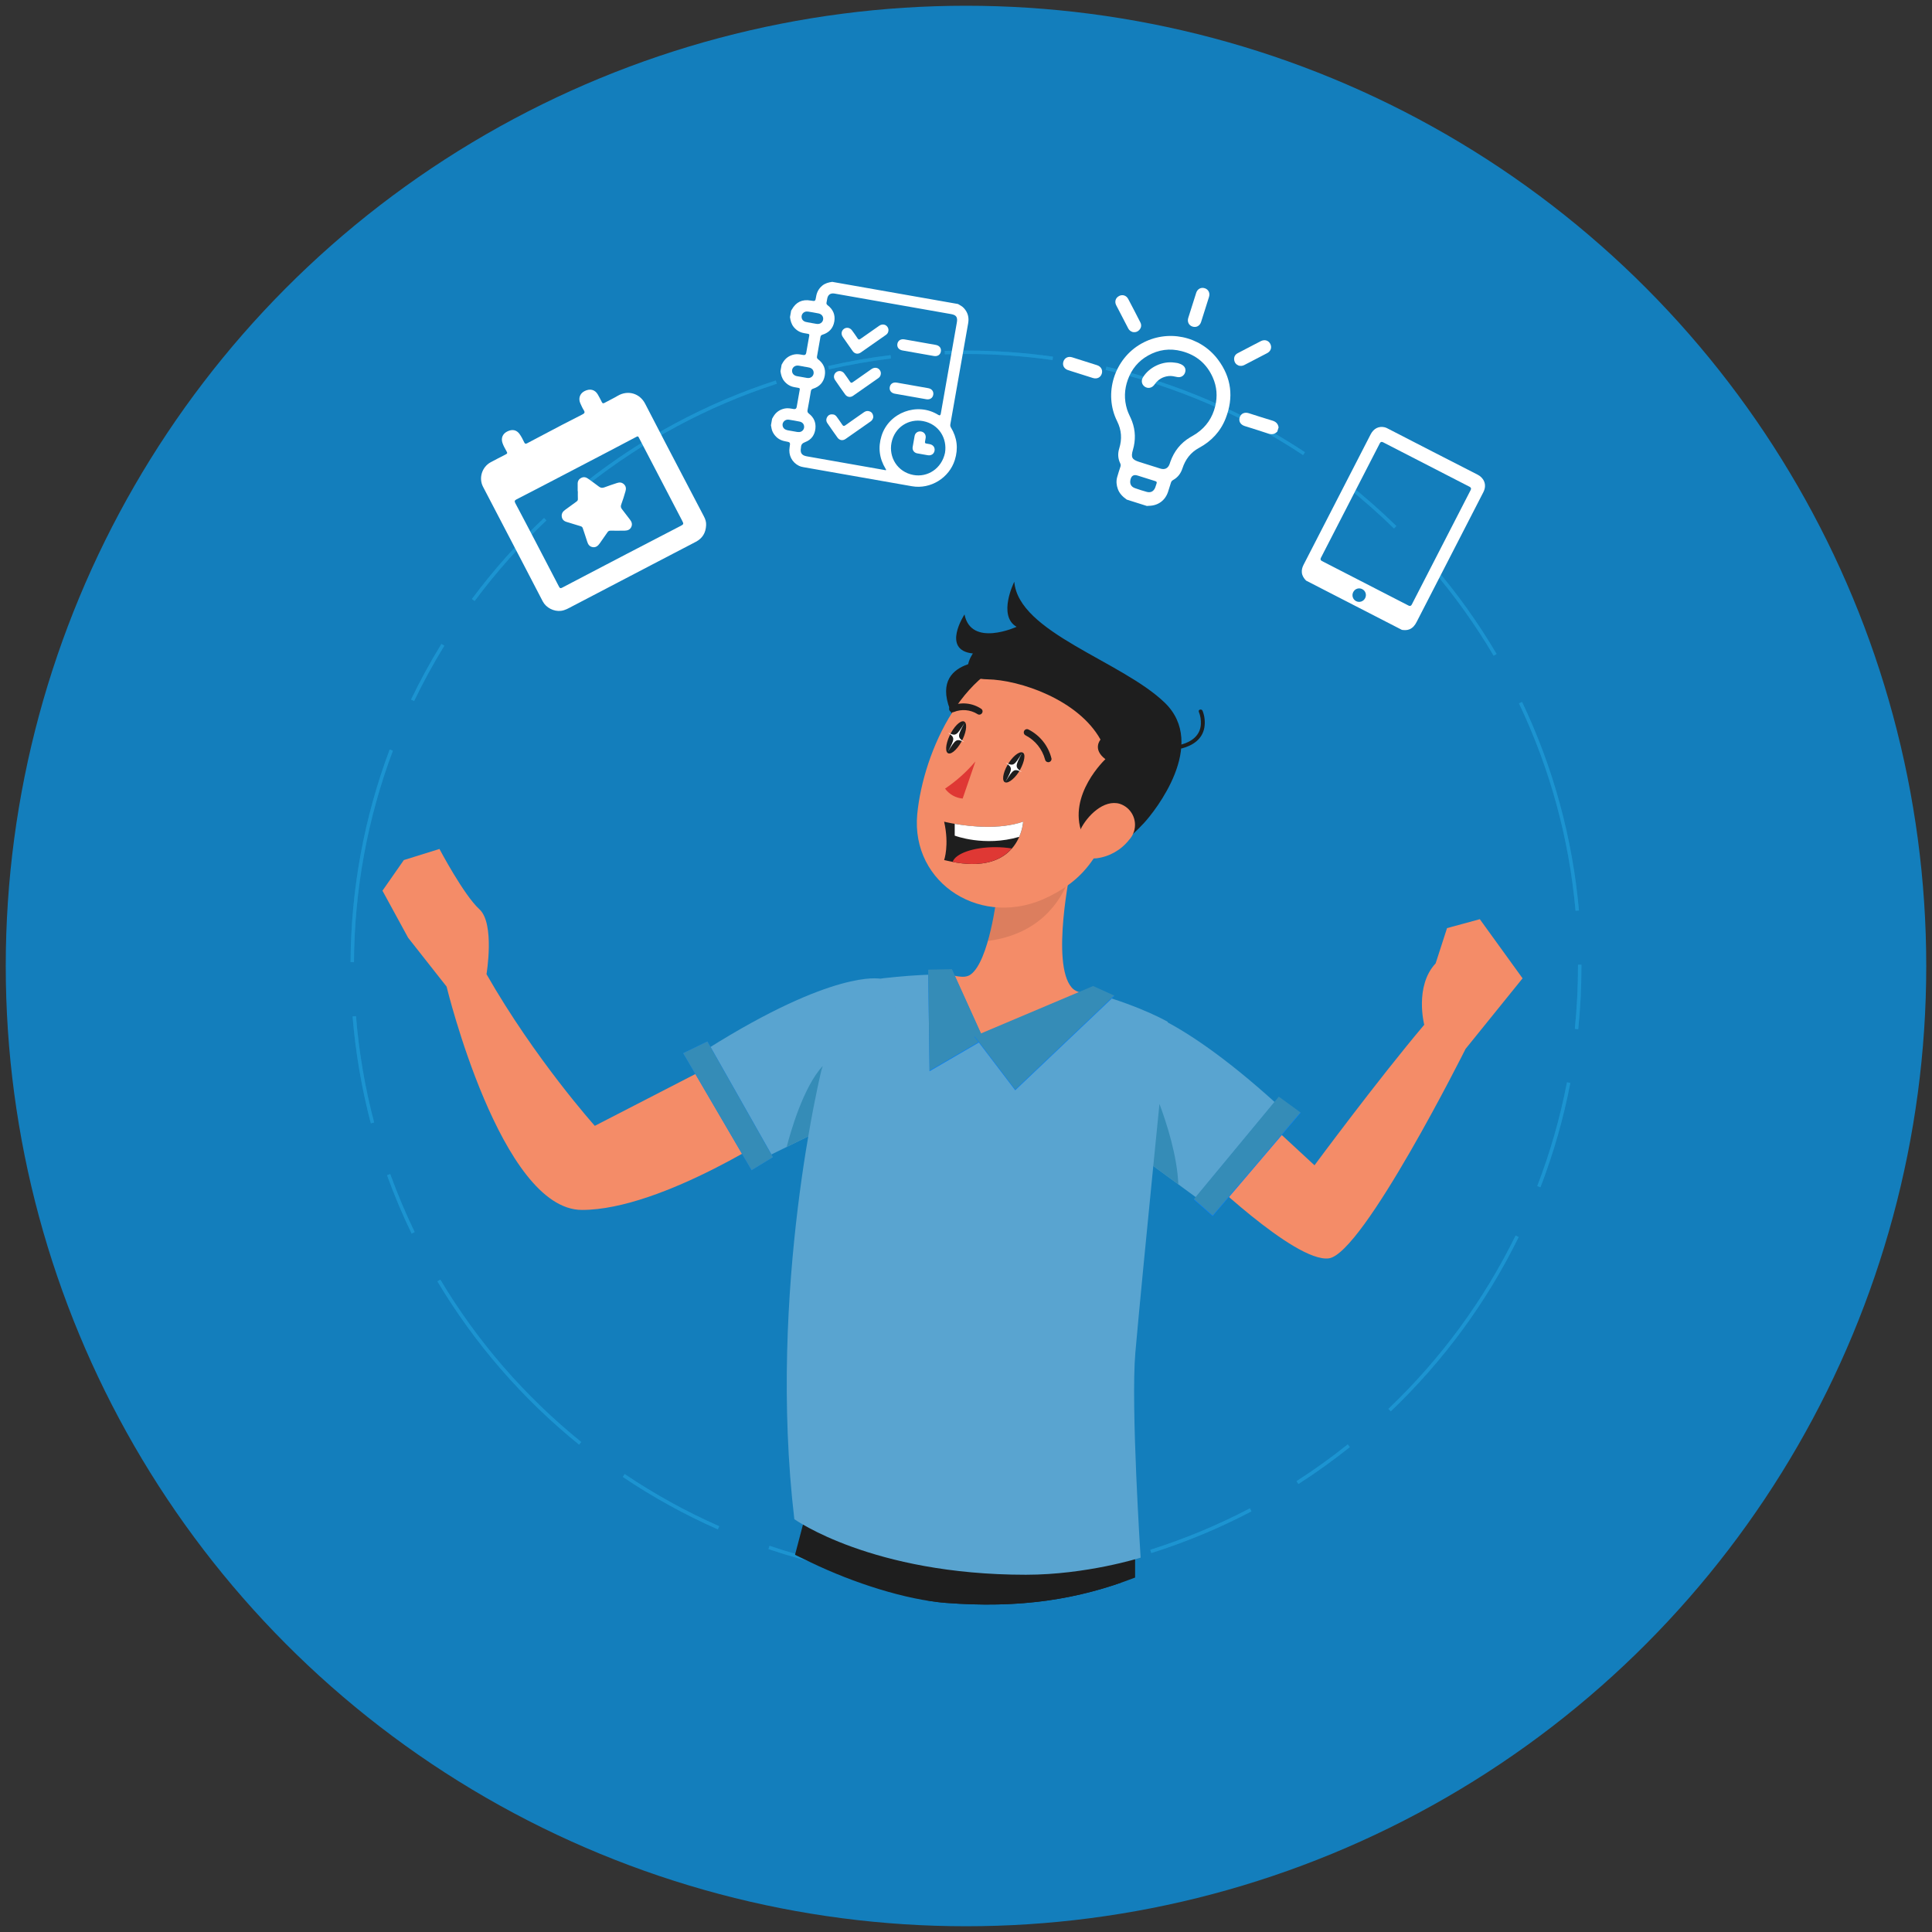 <?xml version="1.0" encoding="UTF-8"?> <svg xmlns="http://www.w3.org/2000/svg" xmlns:xlink="http://www.w3.org/1999/xlink" id="Layer_1" width="250" height="250" viewBox="0 0 250 250"><rect x="0" y="0" width="250" height="250" fill="#333333" stroke="none"/><defs><style>.cls-1{fill:#fff;}.cls-2{fill:#df3834;}.cls-3{fill:#137ebc;}.cls-4{fill:#f48c68;}.cls-5{fill:#1c94d1;}.cls-6{opacity:.4;}.cls-7{fill:#007cff;}.cls-8{fill:#358cb7;}.cls-9{opacity:.1;}.cls-10{clip-path:url(#clippath);}.cls-11{fill:none;}.cls-12{fill:#0072ab;}.cls-13{fill:#59a4d0;}.cls-14{fill:#1e1e1e;}</style><clipPath id="clippath"><circle class="cls-11" cx="380.531" cy="125" r="124.256"></circle></clipPath></defs><g class="cls-10"><rect class="cls-12" x="196.836" y="107.204" width="22.129" height="47.369"></rect><rect class="cls-12" x="219.884" y="107.204" width="27.192" height="47.369"></rect><polygon class="cls-12" points="218.965 106.384 218.965 64.364 219.884 64.364 219.884 106.384 247.076 106.384 247.076 63.432 196.836 63.432 196.836 106.384 218.965 106.384"></polygon></g><circle class="cls-3" cx="125" cy="125" r="124.256"></circle><path class="cls-5" d="m124.999,204.638c-3.599,0-7.218-.242-10.757-.72l.059-.438c9.187,1.242,18.752.856,27.794-1.133l.095.431c-5.61,1.234-11.394,1.86-17.191,1.86Zm-17.672-1.967c-2.659-.602-5.314-1.351-7.891-2.224l.142-.419c2.563.869,5.204,1.613,7.848,2.211l-.098.431Zm41.652-1.707l-.133-.421c4.431-1.397,8.768-3.202,12.891-5.365l.205.391c-4.146,2.175-8.508,3.99-12.963,5.395Zm-56.095-3.067c-4.277-1.887-8.414-4.169-12.297-6.784l.247-.367c3.862,2.601,7.976,4.87,12.229,6.747l-.178.404Zm75.129-5.864l-.239-.372c2.276-1.463,4.504-3.063,6.621-4.755l.276.345c-2.129,1.702-4.369,3.31-6.658,4.782Zm-93.079-5.096c-7.335-5.936-13.503-13.044-18.335-21.127l.379-.227c4.805,8.038,10.94,15.106,18.234,21.01l-.278.343Zm105.03-4.309l-.305-.32c6.796-6.483,12.334-14.029,16.461-22.428l.396.194c-4.15,8.446-9.719,16.034-16.552,22.553Zm-126.701-23.001c-1.187-2.453-2.257-4.995-3.182-7.554l.415-.151c.92,2.546,1.985,5.073,3.165,7.513l-.397.192Zm146.07-5.993l-.412-.159c1.672-4.338,2.966-8.854,3.845-13.423l.434.084c-.884,4.594-2.185,9.134-3.866,13.498Zm-151.345-8.271c-1.19-4.51-1.985-9.166-2.364-13.839l.44-.036c.377,4.646,1.168,9.277,2.351,13.762l-.427.113Zm156.233-12.179l-.439-.045c.274-2.686.413-5.425.413-8.14v-.165h.442v.165c0,2.73-.14,5.484-.415,8.185Zm-158.417-8.679l-.442-.003c.058-9.469,1.762-18.727,5.065-27.516l.414.155c-3.284,8.74-4.979,17.947-5.037,27.364Zm158.073-6.652c-.836-9.351-3.299-18.379-7.321-26.833l.399-.19c4.044,8.502,6.521,17.58,7.362,26.983l-.44.039Zm-150.289-27.139l-.398-.192c1.18-2.453,2.502-4.874,3.931-7.195l.376.231c-1.42,2.309-2.735,4.716-3.909,7.155Zm139.69-5.864c-2.358-4.002-5.09-7.824-8.119-11.359l.335-.288c3.046,3.554,5.793,7.397,8.165,11.422l-.381.224Zm-131.859-7.078l-.354-.263c2.79-3.75,5.932-7.279,9.338-10.488l.303.322c-3.387,3.191-6.512,6.7-9.287,10.43Zm118.964-9.383c-1.937-1.895-3.993-3.71-6.111-5.396l.275-.346c2.13,1.695,4.198,3.521,6.145,5.426l-.309.316Zm-104.385-5.611l-.274-.347c7.42-5.851,15.719-10.291,24.666-13.195l.136.42c-8.897,2.888-17.15,7.303-24.528,13.122Zm92.618-3.892c-7.835-5.18-16.431-8.885-25.547-11.012l.101-.43c9.167,2.14,17.811,5.865,25.69,11.074l-.244.369Zm-61.354-11.089l-.098-.431c2.65-.606,5.367-1.082,8.074-1.413l.053.438c-2.692.33-5.394.802-8.029,1.405Zm28.938-1.207c-3.683-.521-7.452-.786-11.201-.786h-.024c-.903,0-1.818.015-2.718.046l-.015-.442c.913-.031,1.824-.051,2.757-.046,3.77,0,7.56.266,11.263.791l-.062.437Z"></path><g class="cls-6"><path class="cls-5" d="m124.999,204.638c-3.599,0-7.218-.242-10.757-.72l.059-.438c9.187,1.242,18.752.856,27.794-1.133l.095.431c-5.61,1.234-11.394,1.86-17.191,1.86Zm-17.672-1.967c-2.659-.602-5.314-1.351-7.891-2.224l.142-.419c2.563.869,5.204,1.613,7.848,2.211l-.098.431Zm41.652-1.707l-.133-.421c4.431-1.397,8.768-3.202,12.891-5.365l.205.391c-4.146,2.175-8.508,3.99-12.963,5.395Zm-56.095-3.067c-4.277-1.887-8.414-4.169-12.297-6.784l.247-.367c3.862,2.601,7.976,4.87,12.229,6.747l-.178.404Zm75.129-5.864l-.239-.372c2.276-1.463,4.504-3.063,6.621-4.755l.276.345c-2.129,1.702-4.369,3.31-6.658,4.782Zm-93.079-5.096c-7.335-5.936-13.503-13.044-18.335-21.127l.379-.227c4.805,8.038,10.94,15.106,18.234,21.01l-.278.343Zm105.03-4.309l-.305-.32c6.796-6.483,12.334-14.029,16.461-22.428l.396.194c-4.15,8.446-9.719,16.034-16.552,22.553Zm-126.701-23.001c-1.187-2.453-2.257-4.995-3.182-7.554l.415-.151c.92,2.546,1.985,5.073,3.165,7.513l-.397.192Zm146.07-5.993l-.412-.159c1.672-4.338,2.966-8.854,3.845-13.423l.434.084c-.884,4.594-2.185,9.134-3.866,13.498Zm-151.345-8.271c-1.19-4.51-1.985-9.166-2.364-13.839l.44-.036c.377,4.646,1.168,9.277,2.351,13.762l-.427.113Zm156.233-12.179l-.439-.045c.274-2.686.413-5.425.413-8.14v-.165h.442v.165c0,2.73-.14,5.484-.415,8.185Zm-158.417-8.679l-.442-.003c.058-9.469,1.762-18.727,5.065-27.516l.414.155c-3.284,8.74-4.979,17.947-5.037,27.364Zm158.073-6.652c-.836-9.351-3.299-18.379-7.321-26.833l.399-.19c4.044,8.502,6.521,17.58,7.362,26.983l-.44.039Zm-150.289-27.139l-.398-.192c1.18-2.453,2.502-4.874,3.931-7.195l.376.231c-1.42,2.309-2.735,4.716-3.909,7.155Zm139.69-5.864c-2.358-4.002-5.09-7.824-8.119-11.359l.335-.288c3.046,3.554,5.793,7.397,8.165,11.422l-.381.224Zm-131.859-7.078l-.354-.263c2.79-3.75,5.932-7.279,9.338-10.488l.303.322c-3.387,3.191-6.512,6.7-9.287,10.43Zm118.964-9.383c-1.937-1.895-3.993-3.71-6.111-5.396l.275-.346c2.13,1.695,4.198,3.521,6.145,5.426l-.309.316Zm-104.385-5.611l-.274-.347c7.42-5.851,15.719-10.291,24.666-13.195l.136.42c-8.897,2.888-17.15,7.303-24.528,13.122Zm92.618-3.892c-7.835-5.18-16.431-8.885-25.547-11.012l.101-.43c9.167,2.14,17.811,5.865,25.69,11.074l-.244.369Zm-61.354-11.089l-.098-.431c2.65-.606,5.367-1.082,8.074-1.413l.053.438c-2.692.33-5.394.802-8.029,1.405Zm28.938-1.207c-3.683-.521-7.452-.786-11.201-.786h-.024c-.903,0-1.818.015-2.718.046l-.015-.442c.913-.031,1.824-.051,2.757-.046,3.77,0,7.56.266,11.263.791l-.062.437Z"></path></g><path class="cls-14" d="m104.854,202.145c5.643,2.729,12.437,4.876,17.539,5.268,9.641.74,17.107-.437,24.49-3.278v-12.462l-39.145-9.003-4.862,18.524c.661.317,1.322.634,1.978.951Z"></path><path class="cls-14" d="m122.393,207.413c8.871.681,15.898-.264,22.715-2.63l-2.844-8.182-9.528.373-13.569,5.951.665,4.159c.885.146,1.75.267,2.56.329Z"></path><path class="cls-13" d="m146.916,175.009c.967-11.011,4.186-42.788,4.186-42.788,0,0-3.291-1.923-9.223-3.621-3.818,1.861-12.342,5.844-15.18,5.748-2.536-.085-4.125-5.116-4.873-8.272-3.725.068-7.742.413-12.032,1.165l-3.504,11.249s-7.007,28.399-3.504,58.09c0,0,10,7.192,29.962,7.192,7.884,0,14.85-2.213,14.85-2.213,0,0-1.288-19.653-.682-26.551Z"></path><path class="cls-4" d="m138.663,127.771c-2.691-3.135-.102-15.374-.102-15.374l-9.564,3.504s-1.001,8.481-3.399,10.203c-.941.676-2.35-.05-3.574-.031l2.528,8.066,6.297.619,11.545-6.005c-1.144-.339-2.832.069-3.733-.981Z"></path><path class="cls-9" d="m127.83,121.759c6.613-.861,9.355-5.031,10.456-7.906.158-.9.276-1.456.276-1.456l-9.564,3.504s-.363,3.046-1.168,5.858Z"></path><polygon class="cls-7" points="123.178 125.482 127.283 134.546 120.285 138.619 120.105 125.547 123.178 125.482"></polygon><polygon class="cls-8" points="123.178 125.409 127.283 134.473 120.285 138.546 120.105 125.474 123.178 125.409"></polygon><polygon class="cls-7" points="141.45 127.664 126.097 134.155 131.37 141.08 144.19 128.902 141.45 127.664"></polygon><polygon class="cls-8" points="141.45 127.591 126.097 134.082 131.37 141.008 144.19 128.829 141.45 127.591"></polygon><path class="cls-4" d="m95.225,136.278l-18.257,9.405s-7.745-8.639-14.015-19.625c0,0,1.106-6.561-.922-8.405-2.029-1.844-5.164-7.797-5.164-7.797l-4.61,1.435-2.766,3.965,3.319,6.086,4.979,6.323s7.008,28.899,17.519,28.899,26.371-10.696,26.371-10.696l-6.454-9.589Z"></path><path class="cls-13" d="m113.822,126.643s-5.873-1.245-22.285,9.082l7.561,14.015,10.143-4.979,7.745-12.158-3.164-5.961Z"></path><polygon class="cls-7" points="88.402 136.278 91.537 134.757 100.02 149.74 97.254 151.423 88.402 136.278"></polygon><polygon class="cls-8" points="88.402 136.278 91.537 134.757 100.02 149.74 97.254 151.423 88.402 136.278"></polygon><path class="cls-8" d="m106.29,138.491l.172-.552c-2.538,2.723-4.217,8.73-4.662,10.474l2.789-1.369c.914-5.355,1.701-8.554,1.701-8.554Z"></path><path class="cls-4" d="m161.394,142.739l8.702,8.049s8.114-10.979,14.2-18.184c0,0-1.291-4.993,1.475-7.943l1.475-4.564,4.242-1.153,5.532,7.652-7.376,9.129s-13.278,26.555-17.704,27.108-16.7-11.41-16.7-11.41l6.154-8.684Z"></path><path class="cls-13" d="m144.964,130.077s6-.194,20.343,12.856l-9.906,12.469-9.11-6.684-5.489-13.329,4.162-5.312Z"></path><polygon class="cls-7" points="168.295 144.029 165.476 141.98 154.493 155.24 156.92 157.383 168.295 144.029"></polygon><polygon class="cls-8" points="168.295 143.956 165.476 141.907 154.493 155.167 156.92 157.31 168.295 143.956"></polygon><path class="cls-8" d="m150.034,142.845c-.246,2.464-.519,5.202-.8,8.033l3.239,2.377c-.143-3.715-1.534-7.987-2.439-10.41Z"></path><path class="cls-14" d="m127.959,85.513s-9.784-.126-3.332,9.406l7.495-7.957-4.163-1.449Z"></path><path class="cls-14" d="m155.132,92.111c.201.493.287,1.055.261,1.584-.075,1.506-1.235,2.311-2.597,2.669-.31.081-.178.562.132.48,1.394-.366,2.642-1.172,2.911-2.678.127-.71.046-1.516-.227-2.187-.119-.293-.601-.165-.48.132h0Z"></path><path class="cls-4" d="m146.021,101.48c-3.37,8.186-4.625,11.71-10.312,14.549-8.559,4.28-17.87-1.661-17.017-10.679.784-8.123,6.184-20.183,15.494-20.655,6.653-.406,12.375,4.658,12.781,11.311.114,1.873-.21,3.748-.947,5.474Z"></path><path class="cls-14" d="m131.795,99.952c-.691,1.01-1.519,1.546-1.852,1.199-.333-.347-.043-1.486.636-2.501.679-1.016,1.519-1.546,1.852-1.199.333.347-.012,1.508-.636,2.502Z"></path><path class="cls-14" d="m124.382,96.023c-.636,1.116-1.423,1.718-1.779,1.392-.357-.325-.14-1.517.475-2.617.615-1.1,1.423-1.718,1.77-1.371s.149,1.495-.466,2.596Z"></path><path class="cls-2" d="m126.214,98.535c-1.141,1.344-2.462,2.526-3.924,3.512.537.738,1.368,1.207,2.277,1.286l1.647-4.798Z"></path><path class="cls-14" d="m135.574,98.619c-.183-.028-.325-.173-.349-.357-.368-1.341-1.278-2.467-2.512-3.108-.211-.106-.296-.362-.192-.573.103-.205.352-.289.558-.186.005.002.009.005.014.007,1.489.759,2.573,2.129,2.97,3.753.03.228-.13.437-.358.467h0c-.043.012-.088.011-.131-.003Z"></path><path class="cls-14" d="m123.172,92.156c-.151-.028-.278-.132-.333-.276-.079-.219.032-.462.25-.545,1.276-.527,2.731-.383,3.879.383.184.125.231.376.105.56-.006.009-.013.018-.02.027-.136.185-.396.225-.581.089-.002-.001-.004-.003-.005-.004h0c-.916-.565-2.047-.659-3.044-.254-.079.033-.167.041-.251.022Z"></path><path class="cls-14" d="m122.171,106.327s5.889,1.494,10.226,0c0,0-.32,6.656-8.67,5.29-.392-.064-1.556-.326-1.556-.326,0,0,.685-1.915,0-4.964Z"></path><path class="cls-1" d="m123.54,106.604v1.527s3.833,1.477,8.344.156c.465-1.065.512-1.961.512-1.961-3.051,1.05-6.86.624-8.857.278Z"></path><path class="cls-2" d="m130.926,109.792c-.663-.109-1.389-.169-2.152-.169-2.838,0-5.154.833-5.5,1.906.181.037.346.07.452.087,3.881.635,6.014-.467,7.2-1.824Z"></path><path class="cls-14" d="m142.407,95.705s-1.094,1.228.632,2.532c0,0-4.938,4.618-3.02,9.62,1.918,5.002,6.644.111,8.026-1.377,1.382-1.488,8.271-10.129,2.683-15.543-5.589-5.414-18.949-9.074-19.479-15.664,0,0-2.202,4.395.298,5.837,0,0-5.888,2.697-6.74-1.603,0,0-3.047,4.621,1.084,5.053,0,0-2.347,3.273,1.865,3.342s11.791,2.646,14.65,7.804Z"></path><path class="cls-4" d="m146.095,108.687c-1.038,1.317-2.553,2.171-4.217,2.377-2.215.24-2.97-1.829-2.055-3.746.838-1.717,2.991-3.914,5.076-3.306,1.5.49,2.32,2.103,1.83,3.604-.13.399-.347.765-.635,1.071Z"></path><path class="cls-1" d="m91.37,67.977c-.045.961-.466,1.684-1.338,2.137-1.959,1.017-3.914,2.04-5.871,3.061-1.381.721-2.762,1.444-4.144,2.165-2.003,1.045-4.01,2.083-6.008,3.137-.454.24-.891.5-1.415.565-.928.115-1.933-.399-2.364-1.226-.826-1.586-1.648-3.175-2.475-4.761-1.015-1.948-2.032-3.895-3.048-5.842-.736-1.409-1.477-2.816-2.206-4.229-.58-1.126-.134-2.554.986-3.165.607-.331,1.226-.64,1.841-.958.364-.188.37-.199.164-.563-.181-.32-.359-.641-.475-.991-.206-.621.023-1.173.611-1.47.659-.333,1.214-.218,1.608.332.239.334.418.702.597,1.069.086.176.169.232.361.13,1.508-.801,3.019-1.597,4.532-2.389.873-.457,1.749-.907,2.63-1.348.258-.129.38-.248.19-.542-.175-.271-.302-.575-.439-.869-.299-.637-.085-1.291.519-1.604.713-.37,1.361-.21,1.735.439.183.318.354.642.514.972.084.173.17.203.34.11.57-.312,1.158-.59,1.717-.92,1.313-.775,2.856-.329,3.553,1.031.863,1.685,1.74,3.363,2.614,5.043.739,1.42,1.482,2.837,2.224,4.255.921,1.761,1.843,3.521,2.765,5.281.188.359.312.732.283,1.15Zm-8.891-11.509c-.065.031-.142.064-.216.103-1.187.624-2.373,1.251-3.562,1.873-1.876.982-3.752,1.961-5.63,2.94-2.073,1.08-4.143,2.165-6.224,3.229-.285.146-.29.261-.153.518.892,1.674,1.769,3.356,2.649,5.037,1.001,1.913,2.001,3.827,2.992,5.745.108.209.198.243.405.133.962-.513,1.931-1.012,2.897-1.517,1.849-.966,3.696-1.934,5.546-2.898,2.25-1.172,4.501-2.34,6.754-3.507.577-.299.572-.289.281-.848-1.32-2.527-2.635-5.057-3.952-7.585-.528-1.013-1.055-2.027-1.584-3.039-.042-.08-.068-.183-.204-.184Z"></path><path class="cls-1" d="m74.752,63.561c0-.315.006-.63-.002-.944-.008-.351.141-.605.446-.769.325-.174.629-.105.912.099.466.336.934.67,1.391,1.019.233.179.447.202.726.092.535-.21,1.088-.376,1.632-.563.337-.115.639-.069.899.184.257.25.277.562.186.875-.169.584-.344,1.168-.558,1.736-.094.248-.041.417.101.601.352.456.695.918,1.051,1.371.227.289.306.606.148.936-.16.336-.473.461-.832.466-.619.007-1.238.014-1.857.003-.183-.003-.291.066-.388.207-.331.484-.669.964-1.007,1.444-.216.306-.487.542-.888.484-.406-.059-.617-.331-.731-.721-.171-.581-.388-1.147-.569-1.725-.052-.167-.151-.227-.303-.272-.602-.177-1.201-.367-1.802-.55-.356-.108-.579-.338-.619-.711-.038-.356.128-.623.411-.828.5-.363.998-.729,1.498-1.091.118-.085.188-.174.18-.337-.016-.335-.005-.671-.005-1.006h-.021Z"></path><path class="cls-1" d="m107.694,36.473c5.424.955,10.849,1.911,16.273,2.866.27.161.554.301.77.541.504.561.675,1.206.543,1.95-.768,4.334-1.529,8.669-2.294,13.004-.029.166-.041.313.057.474.809,1.321.975,2.723.515,4.202-.726,2.332-3.141,3.829-5.547,3.41-4.694-.817-9.385-1.65-14.077-2.476-.187-.033-.37-.078-.542-.163-.912-.45-1.387-1.38-1.219-2.39.11-.665.111-.669-.564-.788-.726-.127-1.255-.519-1.601-1.167-.152-.285-.188-.599-.246-.909.049-.28.099-.56.148-.839.055-.096.109-.192.165-.287.342-.577.845-.919,1.503-1.045.384-.073.753.009,1.126.074q.329.058.387-.262c.11-.622.222-1.243.328-1.865.113-.665.185-.554-.485-.68-.047-.009-.093-.017-.14-.025-.536-.094-.968-.36-1.313-.779-.309-.375-.423-.821-.488-1.287.049-.28.099-.56.148-.839.055-.096.109-.192.165-.287.342-.577.845-.919,1.503-1.045.384-.073.753.009,1.126.074q.329.058.387-.262c.11-.622.222-1.243.328-1.865.113-.665.185-.554-.485-.68-.047-.009-.093-.017-.14-.025-.536-.094-.968-.36-1.313-.779-.309-.375-.423-.821-.488-1.287.049-.28.099-.56.148-.839.029-.047.06-.092.087-.14.543-.969,1.343-1.354,2.423-1.167.614.107.623.108.722-.508.093-.578.349-1.053.803-1.425.376-.308.82-.421,1.285-.486Zm6.969,24.351c0-.019.004-.037-.002-.049-.022-.042-.046-.082-.071-.123-.809-1.339-.989-2.757-.521-4.251.949-3.034,4.638-4.402,7.333-2.721q.279.174.334-.14c.693-3.932,1.385-7.864,2.077-11.796.022-.124.038-.25.037-.375-.002-.308-.152-.526-.441-.635-.117-.044-.241-.073-.365-.095-4.973-.877-9.947-1.753-14.92-2.629-.062-.011-.124-.023-.187-.031-.472-.06-.78.153-.884.615-.04.177-.056.359-.099.535-.042.171.015.272.153.378.688.53.999,1.229.851,2.096-.15.877-.681,1.436-1.519,1.704-.165.053-.247.127-.276.301-.141.84-.288,1.68-.443,2.518-.032.173.019.271.156.377.687.531.998,1.23.849,2.097-.151.876-.682,1.437-1.521,1.701-.181.057-.248.152-.278.327-.136.809-.275,1.618-.429,2.424-.041.214.005.339.184.477.618.478.913,1.122.836,1.904-.084.85-.531,1.479-1.329,1.774-.375.139-.533.331-.541.698,0,.016-.005.031-.008.047-.114.666.105.981.771,1.098,3.334.588,6.667,1.175,10.001,1.76.081.014.164.058.25.015Zm7.62-2.228c.309-1.867-.79-3.717-2.831-4.105-1.848-.352-3.694.775-4.094,2.805-.364,1.851.747,3.766,2.811,4.16,1.851.354,3.678-.813,4.114-2.86Zm-17.296-16.809s0,.005-.001.007c.217.038.434.081.652.113.181.027.361.022.529-.071.253-.141.386-.406.346-.695-.04-.287-.261-.516-.604-.585-.44-.089-.884-.162-1.327-.235-.148-.024-.299-.018-.442.043-.267.113-.427.367-.414.655.015.31.199.545.539.636.235.063.48.089.72.131Zm-.975,5.648s0-.004,0-.005c-.202-.036-.403-.073-.605-.106-.181-.029-.361-.032-.532.051-.268.131-.414.402-.377.7.037.297.262.527.618.598.433.086.868.159,1.304.23.156.026.314.02.464-.047.265-.119.419-.374.401-.663-.019-.305-.212-.539-.552-.627-.236-.061-.48-.088-.721-.131Zm-1.522,8.342c.245.043.439.077.633.112.016.003.031.006.047.008.166.02.33.023.487-.048.263-.12.416-.377.396-.666-.022-.311-.225-.554-.579-.629-.462-.098-.93-.172-1.396-.247-.123-.02-.252-.009-.373.036-.252.095-.431.333-.442.59-.013.296.137.541.404.661.278.125.584.123.824.183Z"></path><path class="cls-1" d="m114.953,42.851c-.031.208-.144.365-.311.483-1.083.761-2.165,1.524-3.254,2.277-.378.262-.789.185-1.059-.191-.432-.602-.857-1.209-1.275-1.82-.252-.369-.178-.811.157-1.048.336-.237.777-.156,1.04.203.247.337.493.675.717,1.027.123.193.219.184.39.061.802-.572,1.609-1.137,2.42-1.696.401-.276.887-.171,1.1.223.081.15.111.31.074.48Z"></path><path class="cls-1" d="m113.968,48.441c-.029.208-.14.367-.307.485-1.09.765-2.178,1.533-3.274,2.29-.358.247-.771.174-1.025-.177-.448-.619-.887-1.246-1.315-1.879-.234-.346-.147-.779.174-1.009.329-.236.77-.167,1.026.177.259.347.508.702.747,1.064.108.163.193.179.355.064.802-.572,1.61-1.135,2.42-1.697.408-.283.883-.201,1.11.182.092.154.127.321.089.5Z"></path><path class="cls-1" d="m107.842,53.634c.166.022.328.15.455.332.23.329.472.652.689.989.12.187.214.216.405.078.78-.562,1.573-1.106,2.359-1.659.186-.131.379-.222.616-.184.302.048.507.215.596.504.089.288.014.544-.202.756-.028.027-.059.052-.091.075-1.084.76-2.166,1.523-3.254,2.277-.37.256-.783.186-1.044-.176-.443-.613-.873-1.236-1.303-1.858-.189-.275-.188-.568-.006-.843.167-.251.416-.352.779-.293Z"></path><path class="cls-1" d="m119.084,44.277c.668.118,1.337.234,2.005.354.481.086.739.431.657.867-.08.422-.438.649-.91.566-1.352-.236-2.705-.474-4.056-.715-.481-.085-.739-.431-.657-.867.08-.422.438-.648.91-.566.684.118,1.368.24,2.052.361Z"></path><path class="cls-1" d="m117.807,51.3c-.676-.119-1.353-.236-2.028-.358-.464-.084-.721-.429-.644-.855.076-.425.435-.658.903-.576,1.36.237,2.72.477,4.08.719.464.083.721.429.644.855-.076.425-.435.657-.903.576-.684-.118-1.368-.24-2.052-.361Z"></path><path class="cls-1" d="m119.382,58.788c-.241-.042-.483-.078-.722-.129-.383-.081-.623-.419-.563-.806.075-.483.161-.965.254-1.445.079-.406.443-.644.844-.571.39.071.64.414.587.812-.023.172-.055.343-.088.513-.026.137.026.21.163.231.148.023.296.051.443.079.447.086.702.427.631.844-.071.419-.428.662-.872.591-.226-.036-.451-.079-.676-.118h0Z"></path><path class="cls-1" d="m145.8,64.647c-.501-.356-.935-.766-1.151-1.365-.182-.504-.232-1.016-.09-1.533.125-.456.275-.906.423-1.356.051-.154.045-.29-.026-.437-.302-.625-.333-1.262-.126-1.931.371-1.204.307-2.357-.274-3.52-1.789-3.581-.363-8.076,3.138-10.041,3.356-1.884,7.587-1.025,9.906,2.057,1.76,2.339,2.062,4.92.997,7.627-.659,1.677-1.841,2.945-3.432,3.801-1.1.592-1.782,1.506-2.159,2.664-.216.665-.607,1.169-1.214,1.506-.142.079-.226.186-.273.342-.116.39-.241.778-.368,1.165-.37,1.135-1.299,1.813-2.495,1.826-.085,0-.169.012-.254.018l-2.601-.823Zm2.845-4.487c.506.16,1.009.328,1.518.478.577.171.984-.042,1.188-.604.032-.089.058-.18.089-.27.482-1.362,1.322-2.434,2.568-3.178.284-.17.577-.328.848-.517,1.24-.863,2.034-2.029,2.392-3.502.312-1.28.218-2.524-.313-3.721-.79-1.782-2.142-2.915-4.034-3.407-1.535-.399-2.991-.198-4.359.578-1.249.708-2.109,1.75-2.6,3.11-.461,1.276-.498,2.547-.104,3.841.164.538.454,1.021.648,1.544.453,1.222.476,2.462.111,3.709-.28.957-.13,1.251.828,1.554.406.129.813.257,1.219.385Zm-.522,1.666c-.307-.097-.614-.194-.921-.291q-.748-.237-.922.542c-.116.516.074.905.572,1.085.507.183,1.023.346,1.543.488.511.139.893-.069,1.09-.56.067-.166.104-.345.17-.512.075-.19.006-.273-.178-.327-.454-.134-.903-.283-1.354-.426Z"></path><path class="cls-1" d="m165.279,55.848c-.34.357-.724.406-1.19.248-1.002-.341-2.017-.644-3.025-.966-.557-.178-.81-.628-.643-1.133.161-.488.624-.7,1.169-.529,1.01.317,2.014.653,3.03.951.471.138.758.399.83.887l-.172.542Z"></path><path class="cls-1" d="m155.934,40.043c-.171.541-.339,1.084-.515,1.624-.167.51-.629.751-1.115.591-.47-.155-.701-.615-.545-1.117.338-1.084.681-2.167,1.028-3.249.164-.511.629-.752,1.115-.592.47.155.699.615.545,1.117-.166.543-.342,1.083-.513,1.625Z"></path><path class="cls-1" d="m139.811,48.404c-.532-.169-1.066-.334-1.597-.506-.517-.168-.765-.62-.613-1.105.153-.486.616-.719,1.133-.558,1.075.336,2.149.676,3.222,1.02.518.166.765.62.613,1.104-.153.486-.614.713-1.133.559-.018-.005-.036-.011-.054-.017-.523-.166-1.047-.331-1.57-.497Z"></path><path class="cls-1" d="m146.546,42.959c-.249-.087-.432-.229-.547-.449-.524-1.006-1.053-2.01-1.567-3.021-.237-.467-.068-.962.374-1.188.445-.227.937-.079,1.184.387.532,1.002,1.052,2.01,1.567,3.021.168.331.143.664-.106.954-.244.284-.559.37-.906.296Z"></path><path class="cls-1" d="m160.274,47.304c-.325-.136-.535-.387-.573-.759-.039-.379.13-.668.457-.843.699-.376,1.407-.737,2.112-1.103.302-.157.601-.32.907-.468.488-.235.981-.073,1.207.384.219.444.061.93-.408,1.178-.986.521-1.98,1.029-2.969,1.544-.229.119-.467.142-.734.068Z"></path><path class="cls-1" d="m152.562,47.036c.657.197.939.605.805,1.109-.128.479-.557.741-1.044.641-.361-.074-.72-.166-1.094-.125-.736.081-1.328.412-1.769,1.01-.045.061-.089.123-.138.18-.325.386-.827.453-1.217.164-.378-.281-.463-.773-.206-1.19.824-1.338,2.545-2.137,4.099-1.901.205.031.415.044.564.113Z"></path><path class="cls-1" d="m169.004,75.127c-.279-.287-.496-.603-.543-1.017-.042-.37.057-.708.221-1.028,2.891-5.628,5.784-11.255,8.681-16.88.397-.77,1.062-1.089,1.83-.909.158.037.297.116.439.189,3.857,1.983,7.709,3.975,11.574,5.941.74.376,1.263,1.231.744,2.255-.023.045-.046.091-.069.136-2.857,5.556-5.714,11.111-8.57,16.667-.211.41-.475.762-.918.948-.322.135-.651.121-.985.077-4.135-2.126-8.269-4.252-12.404-6.378Zm5.738-10.366c-1.272,2.474-2.545,4.948-3.817,7.422q-.141.274.138.417c3.734,1.92,7.467,3.84,11.201,5.76q.278.143.419-.131c2.541-4.942,5.083-9.883,7.624-14.825q.14-.271-.139-.415c-3.734-1.92-7.467-3.84-11.201-5.76q-.278-.143-.418.129c-1.269,2.468-2.538,4.935-3.807,7.403Zm1.905,12.642c.223-.438.061-.947-.373-1.169-.434-.222-.94-.055-1.166.383-.221.43-.054.956.372,1.172.427.217.948.045,1.168-.386Z"></path><path class="cls-1" d="m132.236,99.909c-1.014-.466-1.097-.417-2.131,1.258.933-1.733.934-1.829.023-2.474,1.014.466,1.097.417,2.131-1.258-.933,1.733-.934,1.829-.023,2.474Z"></path><path class="cls-1" d="m124.779,96.025c-1.014-.466-1.097-.417-2.131,1.258.933-1.733.934-1.829.023-2.474,1.014.466,1.097.417,2.131-1.258-.933,1.733-.934,1.829-.023,2.474Z"></path></svg> 